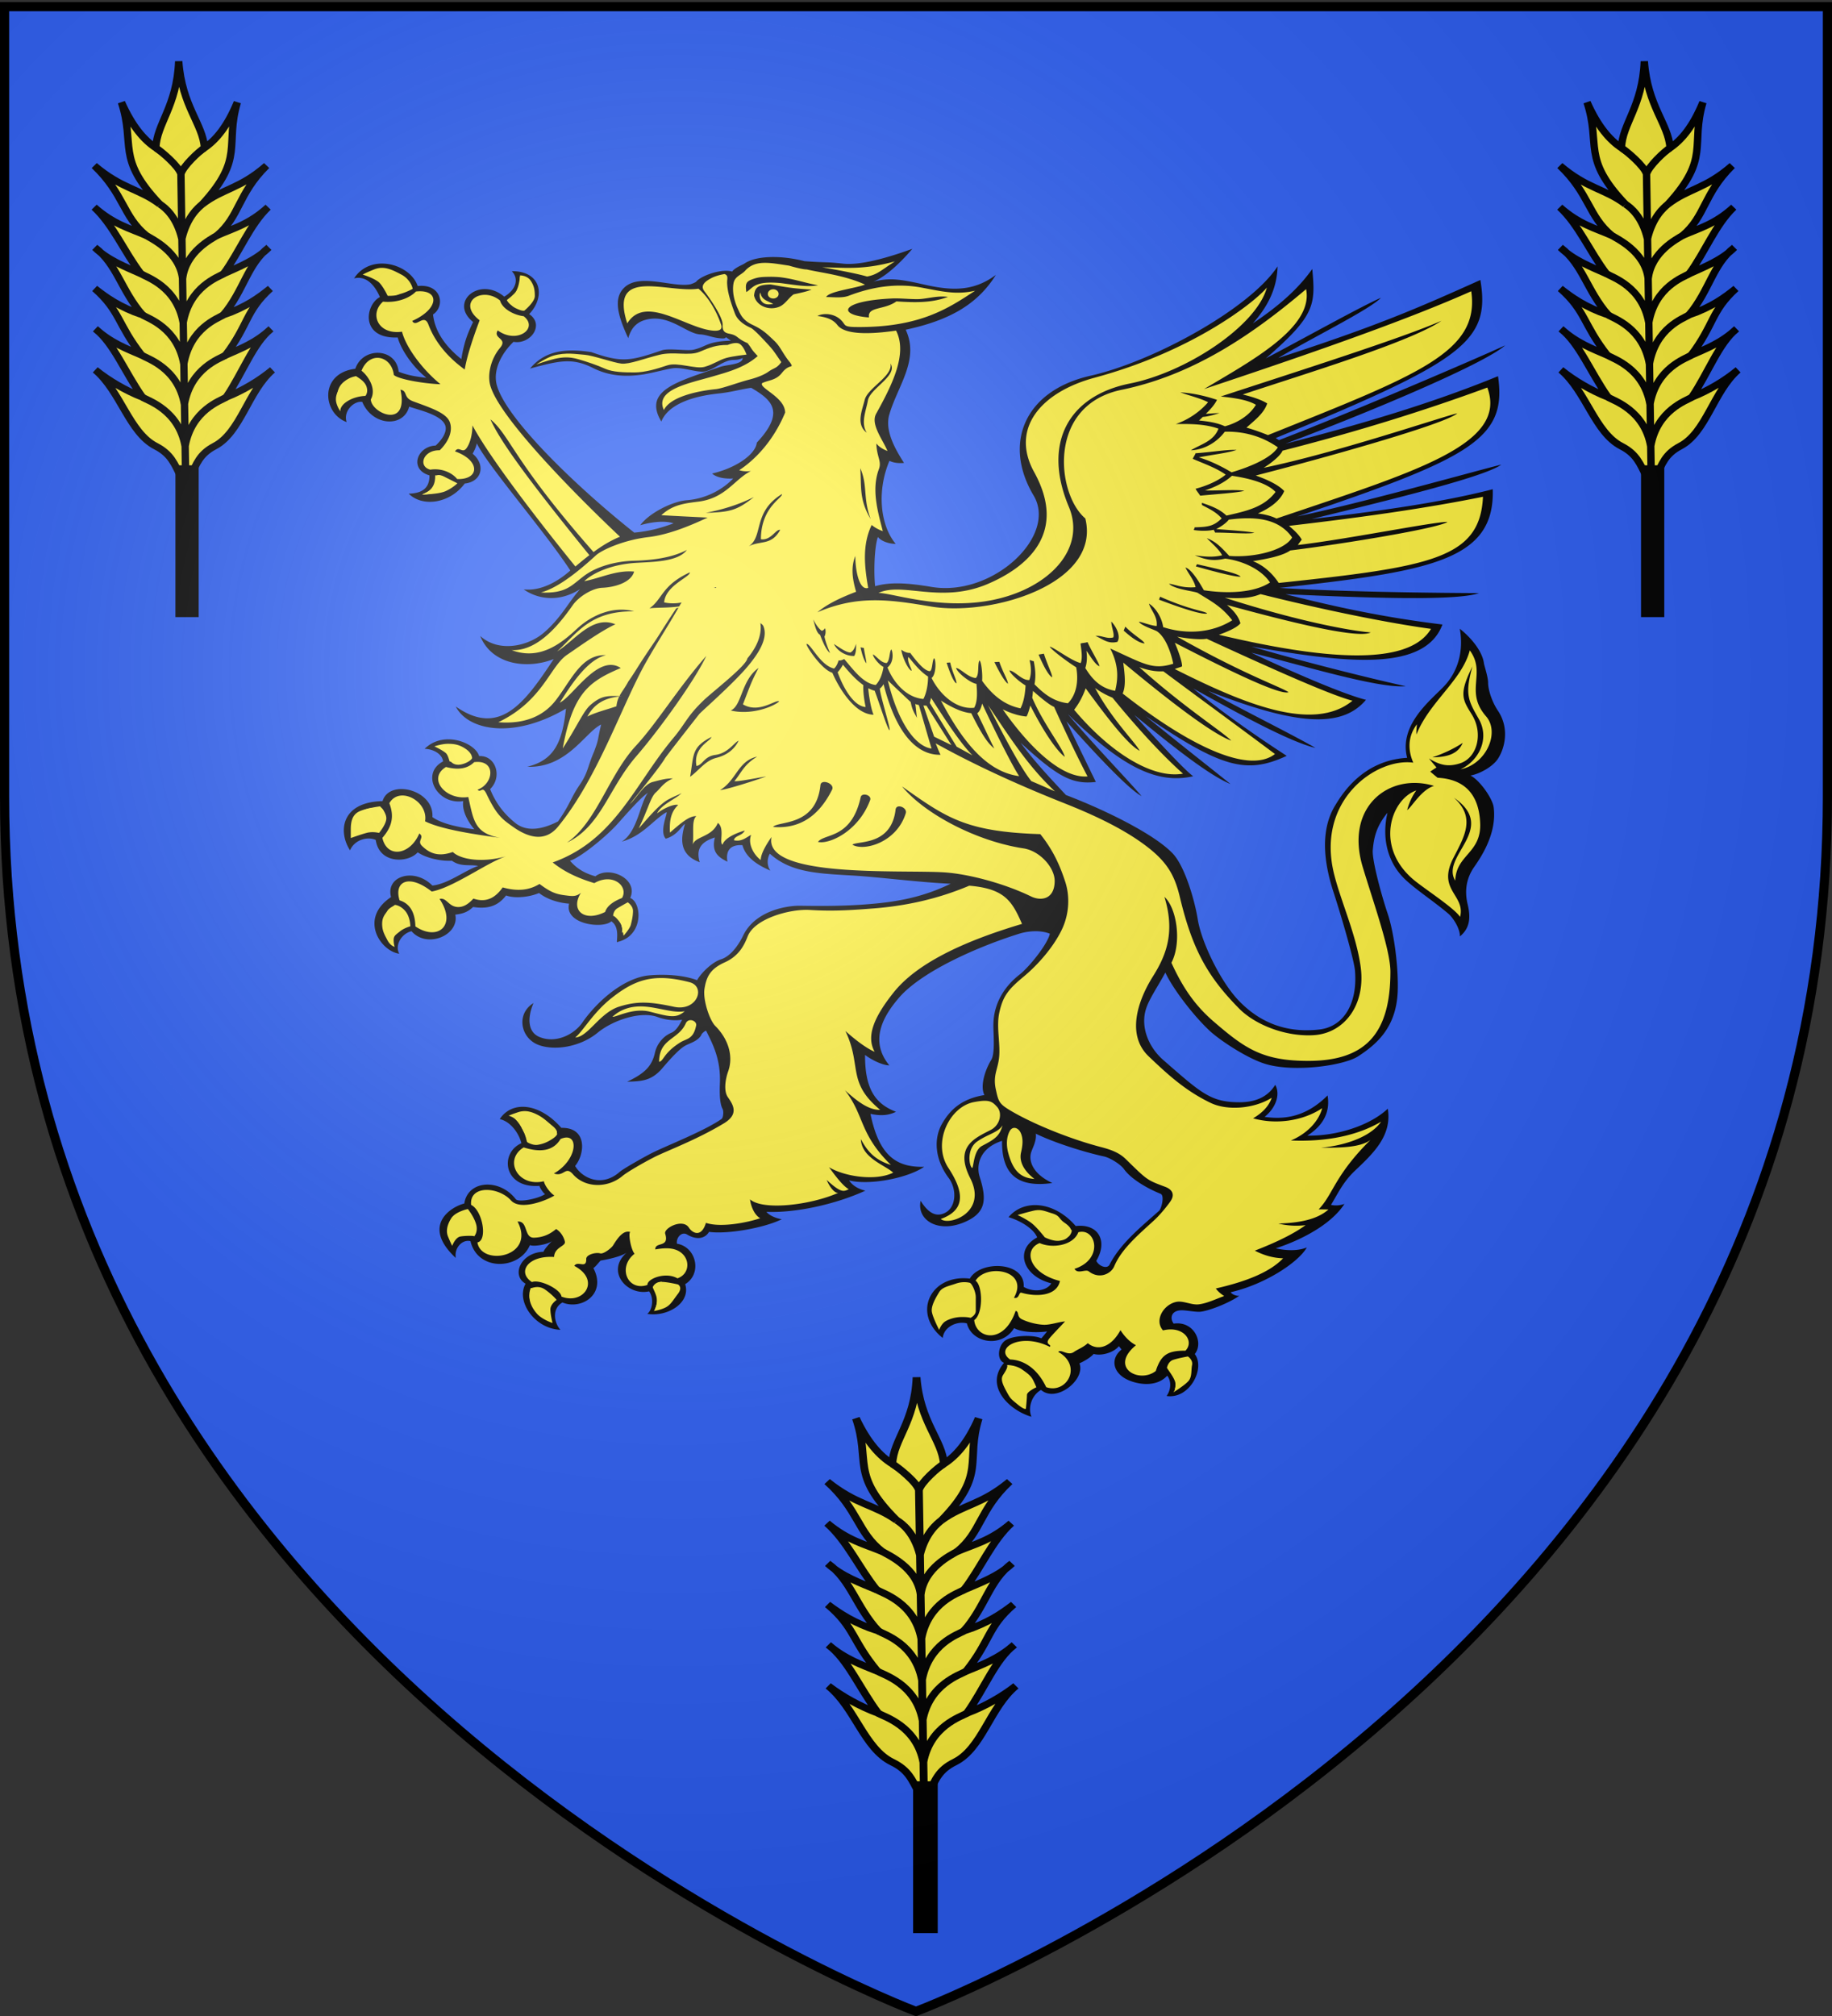 <svg xmlns="http://www.w3.org/2000/svg" xmlns:xlink="http://www.w3.org/1999/xlink" xml:space="preserve" width="600" height="660"><rect width="100%" height="100%" fill="#333333" stroke="none"/><desc>Espinchal armorial du Gévaudan</desc><defs><radialGradient xlink:href="#a" id="c" cx="221.445" cy="226.331" r="300" fx="221.445" fy="226.331" gradientTransform="matrix(1.353 0 0 1.349 -77.63 -85.747)" gradientUnits="userSpaceOnUse"/><linearGradient id="a"><stop offset="0" style="stop-color:white;stop-opacity:.314"/><stop offset=".19" style="stop-color:white;stop-opacity:.251"/><stop offset=".6" style="stop-color:#6b6b6b;stop-opacity:.125"/><stop offset="1" style="stop-color:black;stop-opacity:.125"/></linearGradient></defs><g style="display:inline"><path d="M300 658.5s298.5-112.32 298.5-397.772V2.176H1.5v258.552C1.5 546.18 300 658.5 300 658.5" style="fill:#2b5df2;fill-opacity:1;fill-rule:evenodd;stroke:none"/></g><g style="display:inline"><path d="M228.888 273.756c-1.445 4.77-1.965 10.048 4.829 12.518-1.217-4.09.203-6.64 4.968-8.098-1.166 4.656.963 6.397 4.107 7.936-.609-3.482.81-5.668 4.917-5.425 1.115 4.13 5.02 6.558 9.176 8.34-1.115-1.377-1.216-3.846-.202-5.547 3.07 2.782 6.545 4.372 10.456 5.34 4.742 1.173 10.126 1.43 16.21 1.786 8.72.486 22.256 2.267 32.548 2.712-7.3 3.523-14.702 5.588-24.943 6.519-7.351.688-14.246.85-24.284.688-4.816-.08-14.854 1.782-18.707 9.717-1.521 3.158-4.107 6.802-7.25 7.814-3.042.931-6.743 4.737-7.858 6.842-6.54-2.47-15.21-1.7-16.73-1.457-8.821 1.498-17.034 9.757-20.887 15.384-2.586 3.725-8.467 6.883-13.942 4.697-3.904-1.58-4.107-6.194-2.028-11.134-5.678 3.523-4.259 11.134 1.217 13.523 5.323 2.267 14.043.93 19.822-3.847 5.12-4.17 14.195-7.125 19.62-5.1 1.927.728 4.968 1.335 8.01.89-.81 1.579-1.926 3.603-3.498 4.25-3.143 1.297-4.918 4.292-5.374 6.479-.963 4.25-3.042 6.68-9.125 9.555 4.613-.162 7.96-.162 11.66-4.575 2.738-3.199 5.577-6.316 7.554-7.328 1.369-.73 4.31-1.498 5.222-3.725.05-.081.811-.931 1.42-1.093 2.18 4.372 4.917 9.474 4.511 17.53-.05 1.903-.203 6.114.913 8.138.355.648.253 2.794-.355 3.24-5.678 3.967-17.744 8.623-22.864 11.173-2.992 1.539-9.329 5.142-10.444 6.114-6.236 5.506-12.674 1.66-14.652-1.903 3.194-3.806 4.107-12.672-4.512-12.47-7.25-8.26-16.172-8.947-20.177-2.874 3.802.89 6.337 4.899 7.098 7.895-7.2 3.157-5.983 14.899 5.982 13.967-.304.162 1.47 2.834 1.825 2.672-2.434 1.62-8.821 2.835-9.683 1.66-5.222-6.801-15.666-6.275-16.832 1.458-3.802.85-14.5 6.923-2.788 17.814-.558-3.482 2.281-6.154 4.816-5.506 2.332 9.92 15.97 9.514 19.468 1.296 1.217.526 5.425-.081 7.25-1.296-.811.648-2.687 2.874-2.789 3.482-7.503.202-10.646 7.773-5.88 10.445-3.245 5.75 2.94 14.738 11.406 15.102-2.078-2.308-2.89-6.923.66-8.948 6.235 2.591 14.6-2.753 10.139-11.255.811-.526 1.875-2.024 2.383-2.47 2.027-.323 6.54-1.255 8.466-2.55-6.895 6.073.203 14.21 7.402 12.632 1.774 2.51.912 6.315-.609 7.368 6.54 1.093 14.348-3.563 12.421-9.717 5.729-3.522 3.55-12.267-2.687-13.239-.355-1.943 1.521-4.13 3.346-2.996 3.397 2.025 6.033 1.093 7.149-.89 5.931.85 17.997-1.256 23.827-4.13-1.724-.284-4.005-1.134-5.019-2.43 9.278.405 22.256-2.307 32.396-6.923-2.535-.607-4.31-1.821-5.324-3.36 6.439 1.66 19.012-.648 24.589-4.454-9.227.243-14.804-3.765-17.592-17.328 1.977.365 5.019.972 8.365-.688-6.895-2.632-10.19-7.612-10.14-18.624.913.77 4.918 3.32 7.96 3.441-6.743-8.218-1.876-16.397 3.396-22.43 7.25-8.177 24.69-16.153 39.139-20.688 2.788-.85 6.793-1.295 10.038 0-.66 3.199-6.439 10.608-9.937 13.401-4.208 3.28-8.568 8.745-8.568 16.64 0 2.996.609 9.15-.71 11.296-1.419 2.227-3.903 8.057-2.23 11.498-7.453 1.174-11.204 4.859-13.688 9.07-3.042 5.02-2.586 11.902 1.926 17.975 2.788 3.685 2.535 9.353-.811 11.337-3.6 2.064-6.236-.486-8.314-3.766-1.37 6.6 6.337 11.094 15.614 6.397 5.83-2.996 5.983-7.206 3.701-14.332-1.064-3.401-.304-9.231 7.351-11.7-.152 11.66 5.83 15.303 16.477 13.805-6.641-3.077-7.909-7.49-6.844-10.324.557-1.579 1.723-3.684 1.42-5.83 5.576 2.753 15.26 5.911 22.306 7.45 1.825.364 5.374 2.47 6.59 4.17 2.434 3.4 8.062 6.518 11.965 8.057 1.42.566.254 4.939-.456 5.546-5.171 4.656-12.624 10.527-16.223 17.612-.811 1.66-3.6.486-4.36-1.215 3.853-6.437.71-12.267-6.743-11.376-7.047-8.179-16.983-8.907-22.002-2.915 4.41 1.336 8.365 4.048 9.379 6.64-7.605 4.048-4.614 12.753 4.613 15.02-1.166 2.186-5.323 3.28-9.024 1.174.507-8.421-14.246-8.745-17.643-2.713-12.826-1.538-19.112 11.337-8.872 19.434.355-3.684 4.715-5.628 7.91-4.777 1.57 6.478 11.457 8.178 15.462 1.538 2.078 1.296 7.047 1.62 10.798 1.093 0 .04-1.876 2.308-1.876 2.268-2.839-1.296-9.885-.972-12.116.93-2.13 1.823-2.484 6.195-.102 7.086-6.59 7.692 1.876 15.628 8.974 17.652-1.268-3.036.152-7.126 3.143-8.786 4.968 4.373 14.652-3.36 12.573-8.704 1.42-.607 3.65-1.903 4.664-3.077 2.484.729 6.54-.405 8.264-2.55 0 .04.862 1.092.862 1.092-3.499 2.875-2.89 6.924.81 9.272 2.941 1.903 10.19 3.684 14.145-.689 1.42 1.741 1.268 4.656-.203 6.64 7.554 1.134 12.776-9.069 9.227-13.725 3.042-3.765-.253-10.931-6.894-9.96-1.319-1.7-.913-4.372 2.686-4.372 1.521 0 4.411.607 5.983.486 2.433-.203 8.922-2.55 12.826-5.223-1.217.121-2.585-.648-2.839-1.174 11.052-2.51 22.104-9.676 24.943-14.656-3.092 1.295-7.3.971-10.19.283 7.909-2.55 17.998-7.57 22.51-14.535a7.97 7.97 0 0 1-4.411.324c2.281-3.724 3.853-7.328 7.706-11.053 5.982-5.668 12.37-11.538 10.9-20.445-5.678 5.384-16.426 8.988-26.363 8.826 4.563-2.875 7.656-7.085 6.642-13.158-5.83 5.79-12.32 8.259-20.634 7.004 3.346-2.591 5.374-7.045 3.498-10.486-2.84 4.656-7.655 5.708-11.66 5.708-9.43 0-12.472-2.874-24.944-13.765-4.917-4.251-7.705-11.053-5.627-17.085 1.065-3.199 4.107-7.612 6.236-11.62 2.078 4.615 8.466 13.32 14.246 18.826 3.092 2.996 12.066 9.029 18.25 11.013 9.38 2.996 26.008.647 30.673-2.43 6.032-3.927 12.42-9.393 12.927-21.093.305-8.098-1.216-19.353-3.244-25.466-1.927-5.628-5.222-17.652-4.918-20.932.355-4.13 1.166-7.773 4.816-12.227-1.825 7.733-.405 16.397 6.439 22.43 3.65 3.28 9.227 6.963 13.485 10.607 1.42 1.174 3.853 4.737 3.803 7.45 2.839-2.389 3.751-5.385 2.534-10.486-1.166-4.778-.253-8.907 2.231-12.39 2.94-4.21 7.3-11.416 6.287-19.392-.355-2.915-4.665-8.988-7.605-10.405 2.89-.486 6.996-2.713 8.821-5.223 2.13-3.037 4.31-9.838.152-16.033-1.926-2.874-3.194-6.802-3.194-9.15 0-1.862-1.318-5.749-1.368-6.356-.507-3.806-4.005-8.22-7.91-11.296 1.37 7.45-.658 14.373-5.576 19.272-4.765 4.817-14.347 12.59-11.66 22.996-14.753.81-21.546 12.268-23.524 15.507-5.627 9.109-3.041 20.81-.71 28.097 2.535 7.733 6.845 22.43 7.149 26.074.913 10.81-3.752 18.38-11.711 19.271-11.458 1.296-20.025-2.834-26.363-9.474-5.83-6.032-12.218-18.988-13.434-26.68-.964-5.992-4.158-17.207-8.163-21.458-6.388-6.721-23.523-14.818-34.98-19.15-5.222-5.588-10.343-11.013-14.855-17.126 12.167 11.174 16.882 13.725 24.639 12.834 0 .04-9.633-19.798-9.633-19.839 7.706 8.665 20.026 22.066 24.588 24.454-4.055-4.818-16.679-17.935-24.182-26.883 18.2 17.855 29.556 22.997 41.115 20.406-3.6-2.51-19.265-20-19.265-20.041 11.103 9.069 23.98 19.514 31.483 22.591-6.692-5.384-18.758-14.858-27.832-22.267 25.044 17.166 33.206 19.069 46.235 13.036-10.291-6.68-20.785-14.008-30.62-22.065 13.84 7.692 31.33 17.41 40.05 19.474-7.858-4.534-24.284-12.632-35.133-18.664 28.086 11.012 43.549 12.55 51.66 2.915-10.697-2.713-37.515-15.385-37.515-15.426 16.83 4.17 41.571 11.742 50.545 10.972-8.974-1.943-31.585-7.45-50.545-12.996 29.049 4.98 56.527 8.907 62.56-7.207-18.657-2.267-34.525-5.627-51.407-9.919 20.786.89 55.26 2.51 63.371-.364-10.038-.04-42.636-.284-65.298-1.7 49.582-5.466 70.52-9.03 69.81-32.309-18.048 4.656-39.797 7.45-59.315 9.757 22.814-5.587 56.527-13.644 62.104-17.814-8.67 2.146-44.715 12.308-66.82 16.964 57.238-19.231 68.746-25.587 65.755-45.912-22.307 9.15-46.185 16.073-69.607 22.106 25.957-9.717 64.588-25.83 71.94-32.187-8.771 4.049-49.126 21.417-74.07 31.013-.354-.203-.71-.446-1.064-.689 61.597-25.304 70.368-31.7 67.022-51.741-21.141 9.514-34.17 15.142-66.21 25.547 11.051-6.6 29.606-15.669 33.662-19.717-6.084 2.59-25.4 13.36-37.719 19.838 16.274-14.049 16.274-17.612 15.21-29.272-5.02 7.126-11.914 12.753-19.468 17.814 5.07-5.708 7.908-11.579 8.111-18.664-9.075 13.846-40.76 31.175-61.242 35.79-21.901 4.94-28.695 22.43-18.656 39.232 7.908 13.28-13.435 33.24-33.41 29.92-7.909-1.337-13.637-1.66-18.504-.243-.457-4.211-.305-12.673.912-16.114.862 1.134 3.093 2.227 5.83 2.267-5.12-6.113-6.204-17.442-2.047-27.199 1.318.689 3.194.85 4.766.689-3.093-4.818-6.302-10.68-4.831-15.782 2.686-9.352 10-17.973 5.378-27.823 15.006-3.199 23.756-8.712 29.536-17.944-7.757 5.79-15.26 5.061-24.031 3.037-7.402-1.66-11.026-2.169-16.197-.792 3.295-1.215 7.96-5.04 12.877-10.79-8.466 3.077-17.111 5.434-22.586 4.867-6.236-.688-5.159-.25-12.751-.822-7.668-1.987-15.919-1.824-19.62.767-.557.405-3.295 1.409-4.055 2.646-3.097-.974-9.416.962-11.635 3.112-.051.364-1.724.972-2.079 1.053-5.634 1.118-16.537-3.72-21.58 1.037-3.826 3.609-2.013 9.553 1.258 16.59.965-3.292 2.692-5.42 6.414-6.18 7.26-1.482 12.726 4.704 17.102 4.95 2.383.121 4.062 1.16 7.136 1.318 2.46.127-.023-1.336 2.968.74-8.078.274-7.77 1.93-12.308 2.968-1.985.455-8.065-.581-10.36.205-10.416 3.566-13.144 4.056-23.07.56-6.517-.924-14.468-1.366-20.038 5.39 9.734-2.631 13.907-3.582 20.7-.14 4.516 2.25 9.632 3.055 16.087 2.11 3.183-.466 8.71-2.022 10.448-2.116 2.964-.16 6.087 1.027 8.93 1.171 2.618.133 5.311-2.235 7.937-3.284 2.69-1.076 3.038-.062 5.534-1.192 0 2.186-5.127 2.123-7.391 2.916-13.531 4.744-25.485 7.517-19.252 17.879 2.018-5.062 8.914-8.146 18.756-9.178 4.262-.448 7.348-1.408 10.666-1.86 6.52 3.805 11.448 7.713 1.856 17.934-.456 4.05-7.192 8.426-14.644 10.126 1.622 1.498 4.765 1.782 6.894 1.62-3.346 3.562-8.872 6.64-15.209 7.125-4.867.365-12.573 4.413-15.209 8.179 2.738-.81 7.554-1.741 10.9-.608-4.259 1.539-7.757 2.551-12.877 3.037-18.86-14.94-42.586-37.734-45.12-48.706-1.116-4.939 1.926-10.283 5.576-13.765 5.475 1.012 10.342-5.587 5.12-9.07 5.374-5.546 4.158-14.129-5.678-14.048 2.18 2.227 1.775 5.79-2.484 8.34-7.96-6.761-18.302 1.741-10.19 8.3-1.52 3.198-2.89 6.114-3.853 12.146-3.853-3.077-8.568-7.976-9.278-14.616 4.056-2.672 2.89-10.162-5.019-9.312-2.534-7.368-15.462-10.85-20.836-2.51 3.447-.85 6.388 1.377 8.466 6.114-4.867 2.55-6.54 13.725 5.83 13.239.862 3.36 4.31 9.069 9.38 13.199-3.397-.405-5.78-.73-9.075-1.984-.76-7.895-11.762-8.26-14.196-.972-11.913 1.457-10.747 14.616-2.839 17.45-1.216-3.523 2.383-7.045 5.12-6.6 3.296 7.936 13.537 8.543 15.362 1.539 2.687 1.012 10.85 2.672 11.863 6.316.507 1.74-.71 4.13-3.194 6.437-6.134.243-8.77 7.814-2.028 9.757.051 3.928-2.078 5.871-6.793 5.992 4.461 4.454 13.384 3.32 18.352-3.32 5.678-.607 6.895-6.194 2.586-9.757.558-1.052 1.065-2.024 1.369-3.4 3.498 7.287 22.205 28.745 30.62 41.62-3.599 3.239-9.327 6.842-15.259 6.194 3.447 2.47 10.545 4.94 18.454-.08-3.701 4.129-6.287 9.473-11.813 14.21-4.917 4.292-14.55 6.802-20.887 1.134 3.904 9.636 15.666 10.89 24.081 7.53-9.53 14.414-17.693 25.628-32.091 15.547 3.954 7.814 18.809 10.85 36.096.688-1.166 10.77-3.7 16.843-12.674 19.03 13.08.525 19.062-11.459 24.183-13.807-1.352 5.713-.634 4.323-2.283 8.8-2.087 4.773-2.023 6.943-4.573 10.685-3.327 4.88-2.993 6.077-7.238 12.216-5.374 2.753-10.393 3.482-14.094.446-2.636-2.146-5.932-5.426-8.162-11.013 4.157-4.089 1.774-11.134-3.6-10.81-1.217-4.291-11.559-8.583-17.845-2.388 3.143.121 5.78 1.862 6.033 4.13-7.554 3.967-1.977 14.332 6.59 12.995-.456 3.401 1.775 7.005 3.65 9.231-4.512-.566-10.494-1.66-13.738-4.008.659-8.907-14.094-12.632-16.325-5.223-13.536.284-14.651 9.96-10.646 16.114 1.52-3.603 5.88-4.575 8.415-3.4 1.166 8.016 10.748 7.53 13.74 4.048 2.99 2.024 7.959 2.956 11.203 2.753 2.992 2.105 5.73 1.134 8.62 1.7-4.614 1.58-9.735 5.83-15.007 6.438-5.932-6.033-15.412-3.118-13.537 3.765-10.595 7.004-3.498 17.693 2.687 18.543-1.52-2.632.609-6.559 4.005-7.369 5.172 5.871 15.767 1.215 14.348-5.425 2.433-.283 4.106-.85 5.83-2.51 5.222.81 8.314-.567 10.798-3.765 2.992 1.093 7.808.486 10.8-.81 2.635 2.105 6.59 3.28 9.834 3.482-1.622 6.761 11.052 8.38 13.84 5.79 3.296 2.186 1.116 7.813 2.13 6.72 8.517-2.024 7.909-12.834 4.056-14.373 2.788-6.194-6.794-10.688-11.407-7.085-2.84-.81-5.729-2.064-8.315-5.1 3.081-.882 10.756-7.019 14.84-11.281 1.871-1.953 7.956-9.235 10.733-10.987-2.542 2.91-3.375 12.846-8.632 16 6.71-1.736 10.616-7.384 14.635-9.603.537.056-2.453 6.316-.207 8.66 3.999-1.199 5.27-4.384 6.287-4.822" style="fill:#000;stroke-width:.732" transform="translate(-4.55 -4)"/><path d="M297.638 89.575c-10.583 2.903-16.34 2.015-23.77 1.934 4.614.81 11.172 2.003 14.658 3.027 3.397-.648 4.448-1.953 9.112-4.961m-42.996.483c-2.392.077-4.402.744-6.075 2.607-1.318 1.417-3.384 1.793-3.79 4.14-.507 2.956.408 6.137 1.422 8.283.862 1.863 1.553 3.738 4.848 5.276 3.448 1.62 4.776 3.032 7.05 5.172 2.17 2.04 2.688 4.11 5.21 7.147 1.408 2.206-.102.112-2.674 3.405-1.95 2.497-4.437 2.33-6.465 3.342-1.166 1.617 7.502 4.56 7.524 9.649-4.152 9.979-10.536 15.9-15.047 18.856 1.318.404 2.628.435 3.845.273-5.323 2.631-8.21 8.832-17.081 10.006-4.614.567-8.56 1.015-12.261 4.456 5.07.284 10.14.535 15.159.778-5.12 2.389-12.477 5.58-19.423 6.39-8.162.972-15.21 4.208-17.137 5.95-5.221 4.777-12.175 10.612-18.056 12.191 8.365.365 9.935-2.31 14.295-5.55 3.954-2.914 10.06-4.693 16.245-4.855 6.134-.162 12.41-.98 17.276-3.532-2.89 3.928-11.213 3.882-16.942 4.247-8.314.566-14.179 3.561-16.663 5.99 5.475-1.052 10.398-3.679 16.329-3.153-1.014 3.685-6.563 5.136-10.366 5.298-3.447.121-7.905 3.047-9.78 5.76-5.527 7.935-12.246 15.015-19.952 14.651 9.43 3.563 16.617-2.55 21.484-7.084 5.02-4.616 12.074-7.414 18.614-5.592-14.297-.243-18.627 7.085-25.218 13.117 5.678-3.482 11.534-12.009 19.088-8.891-4.817 2.145-13.394 8.365-15.828 9.984-5.627 3.806-7.914 15.068-22.515 22.072 9.531.77 15.367-2.677 18.865-7.252 5.07-6.6 8.425-15.058 16.385-14.693-6.338 1.457-11.887 10.494-15.131 15.555 4.41-2.146 12.628-16.21 19.98-11.351-10.191 4.332-15.659 7.977-19.005 26.318 4.766-7.328 6.78-12.269 9.112-14.252 3.237-2.778 5.054-3.065 9.446-2.86.743-1.447 1.8-2.672 2.898-4.75 2.907-4.145 2.474-4.075 8.75-13.243 1.505-2.199 2.9-4.646 6.91-10.658.934-1.4 27.083 1.988 28.618 5.781 1.661 4.105-1.938 9.345-5.434 13.454-4.735 5.566-14.958 14.517-15.548 15.24-.584.713-10.88 13.845-11.286 14.567-1.643 2.922-11 14.28-11.508 14.988 2.18-1.984 4.656-6.545 7.496-7.273 3.548-.931 4.424-1.128 6.632-1.177-3.214 1.453-4.04 3.235-5.601 4.603-1.683 1.474-2.588 5.639-5.601 11.772 2.25-2.43 6.506-7.838 9.864-9.565 2.77-1.423 3.258-1.414 4.152-2.018-1.348 1.678-6.812 3.785-7.997 6.685 1.708-1.417 5.264-3.182 6.91-2.796-2.206 2.136-2.935 4.714-2.703 9.06 3.418-2.953 6.364-5.555 8.638-5.36-1.649 1.36-.722 5.722-1.17 9.27.913-2.794 6.294-2.388 8.22-7.084 2.332 1.74.367 6.438 1.533 7.126.558-1.74 3.166-3.41 7.273-4.624-.811 1.78-3.286 1.595-3.54 3.174 2.637.647 4.464-1.26 5.63-1.745-1.217 3.158 1.12 6.721 3.148 8.22 0-2.187 2.12-5.523 3.54-7.547-2.84 13.563 42.338 10.691 56.482 11.582 8.213.526 19.933 3.732 28.45 7.862 3.093 1.538 7.701 1.214 7.803-4.94.05-4.494-4.876-9.953-10.199-10.763-15.463-2.348-32.39-11.297-39.791-20.285 14.398 10.162 20.743 14.85 45.28 15.619 4.208 5.263 6.418 10.216 8.193 15.681 1.52 4.737 1.22 10.145-.808 14.84-2.636 5.993-8.063 12.2-12.93 16.208-4.968 4.13-6.72 6.345-7.886 11.73-.912 4.25.13 8.827.028 13.159-.101 5.141-2.308 6.843-1.142 12.066.862 3.927 1.038 4.63 5.043 6.979 7.098 4.17 19.038 9.1 29.482 11.813 3.6.931 6.015 1.985 7.941 3.847 7.2 7.045 6.953 6.877 12.986 9.144 2.382.89 3.243 2.587 1.671 4.814-1.317 1.862-3.51 4.494-5.182 6.033-4.969 4.575-10.747 9.366-13.18 15.156-1.015 2.43-4.811 4.414-8.36 1.66-1.014-.81-3.64 1.043-4.654-.82 9.633-3.076 7.135-13.52 1.254-11.981-1.571 4.251-8.37 5.455-12.678 3.552-5.476 2.187-3.48 9.893 6.66 12.403-1.065 5.101-7.96 5.223-12.624 3.847-.912-.243-.627 2.146-2.452 1.66 5.171-9.11-9.069-11.3-12.567-5.591 2.332 1.538 2.596 10.76-.446 12.906.66 6.235 9.819 8.026 13.57-3.027 1.268.243.22 1.905 2.146 2.796 1.977.931 4.606 1.624 6.939 1.745 2.129.121 4.875-.89 7.105-1.093-1.52 1.66-3.568 3.721-4.988 5.381-1.977 2.308.834 2.093-.027 2.943-9.633-4.858-18.258.497-12.986 4.141 4.918.162 9.18 3.473 11.815 9.06 6.743 2.348 12.018-7.006 3.957-11.54.912-1.053 3.127 1.457 5.155 0 1.268-.891 2.993-1.442 4.514-2.86 3.498 2.875 7.912.956 10.7-4.266 1.42 2.226 3.095 3.887 5.072 4.94-8.923 7.328 1.119 12.68 6.493 8.429 1.723-5.263 3.844-6.683 9.725-6.643 3.041-3.117-.614-8.302-7.357-6.642-2.94-3.36.208-8.422 4.264-9.312 2.382-.527 5.039 1.101 7.523.777 2.788-.364 5.612-1.78 8.248-2.711-.81-.527-2.02-1.428-2.73-2.48 9.784-2.228 17.63-5.265 22.04-9.88-3.142-.082-6.236-.923-9.278-2.502 7.756-2.996 13.086-5.754 16.635-8.345-3.498.404-6.382.081-8.917-.526 6.794-.202 12.661-1.284 16.413-4.604a88 88 0 0 0-3.232-.042c4.765-4.858 5.157-11.022 16.97-22.723-3.6 2.713-11.052 2.484-16.274 2.565 9.43-.932 16.793-4.183 19.785-8.556-7.706 4.535-17.804 6.645-29.565 6.16 4.968-2.066 9.037-6 10.254-10.574-6.388 4.25-15.225 5.426-22.627 3.32 2.687-1.578 5.09-3.73 6.103-6.726-5.678 3.563-14.51 4.333-20.035 1.66-8.365-4.007-14.294-9.547-20.175-15.134-7.604-7.126-3.552-18.587 1.366-26.36 4.664-7.41 7.102-14.806 3.706-25.94 4.056 3.684 5.732 14.968 2.285 21.567 3.549 7.774 7.44 13.682 13.626 19.066 10.393 8.948 16.162 13.216 31.878 13.054 18.15-.202 26.22-9.035 26.22-29.198 0-7.206-5.686-22.99-9.083-34.327-5.932-19.798 8.829-30.94 23.379-26.486-4.158 1.174-7.386 7.054-8.806 7.904.558-2.105 1.512-4.387 2.982-6.411-8.315 2.793-14.193 19.193.306 30.164 4.462 3.401 12.27 8.554 14.044 11.226 1.825-7.288-7.722-8.714-2.145-19.403 3.549-6.923 7.36-13.115.111-19.633 14.702 10.162-4.522 19.02.446 27.159.304-8.543 8.57-8.935 8.165-18.814-.406-10.324-6.024-14.457-13.933-14.862-.811-.647-1.613-1.33-2.424-2.018.659-.445 1.352-.9 2.062-1.345a77 77 0 0 1-2.48-2.964c3.7 2.308 6.447 2.812 10.198 1.598 5.526-1.782 7.704-9.636 3.902-15.871-3.144-5.06-4.373-6.74.139-15.85-2.586 9.231-1.307 11.265 2.09 17.216 3.549 6.235.295 13.485-5.991 16.48 8.466-1.7 12.973-12.1 8.36-17.363-7.149-8.218.203-14.057-5.323-21.588-2.586 9.838-13.213 16.849-17.471 27.537-.102-1.093.088-2.187.139-3.32-3.093 4.088-2.894 8.621-1.17 12.549-11.813-1.701-31.88 11.948-25.999 36.24 2.231 9.11 7.409 20.267 8.778 30.753 1.622 12.308-5.324 21.47-15.159 22.198-8.973.648-19.274-3.16-24.8-8.829-10.14-10.324-15.148-19.115-19.255-36.282-1.926-8.138-4.812-12.663-13.988-18.898-7.3-4.898-15.976-8.79-24.494-12.15-14.245-5.668-28.642-12.194-41.519-19.36.406.931 1.16 2.973 1.616 3.742-7.553.202-14.512-6.645-18.67-23.123-.303.567-.995 1.407-1.197 1.366-.203 1.417 3.531 13.12 3.176 13.727-.71-.283-3.282-8.698-4.904-12.949-.71-.121-1.482-.535-2.09-.778.05.972.663 6.09 1.728 8.64-6.135-.08-11.409-8.828-13.487-13.727-3.498-1.012-8.623-8.71-8.471-9.438 1.318-.283 4.415 6.998 9.028 8.051.66-.526 1.224-1.698 1.477-2.67.66.122 1.282-.158 1.84-.441 2.99 3.441 6.23 8.047 10.337 8.492 1.37-1.417 2.181-3.558 2.536-5.907-1.521-.728-3.653-3.472-3.4-4.12 1.47.972 2.527 2.697 4.403 2.86 1.115-.77.901-3.75 1.56-4.478.406.526 1.079 4.044-1.253 5.907 2.027 5.101 6.284 9.876 11.759 10.32.963-1.821 1.532-4.582 1.532-7.335-3.295-2.065-5.884-6.067-6.492-6.39-.355 1.74 1.114 3.688 1.114 4.498-1.014-.203-2.994-4.223-3.4-6.895.913.607 1.811 1.11 2.927 1.03 1.673 2.227 4.482 5.91 6.409 5.99.912-.12.762-3.617 1.42-4.224.61.323.787 5.238-.835 6.453 2.484 5.02 7.826 10.401 13.96 9.754 1.166-2.106.955-5.229.753-7.82-1.978-.283-6.283-3.634-6.688-5.213 1.572.202 3.8 3.057 6.437 3.3 1.267-1.012.516-4.565 1.226-5.739.608.243 1.067 4.497.864 6.643 3.346 4.656 7.244 7.925 12.567 9.018 1.115-2.105 1.52-4.892 1.672-7.484-2.484-1.498-5.267-4.17-5.267-4.94 1.978.324 4.009 3.316 6.493 3.154.71-1.944.641-4.21.083-6.517.406 0 .91.337 1.366.337.507 2.55.757 4.935.25 7.567 3.093 3.158 6.237 5.656 10.952 6.222 2.839-2.874 3.514-7.399 2.703-11.771-3.042-1.903-8.16-5.757-8.667-6.77 1.42.244 7.05 4.653 10.143 5.382.71-1.74.147-4.65-.055-6.39.608-.243 1.626-.2 2.285-.484 1.216 2.794 3.827 6.933 3.929 7.904-1.42-.445-3.075-3.446-4.292-5.066.304 2.025.196 4.035-.362 5.655 2.18 3.522 4.863 6.612 9.78 7.462.913-3.725 1.325-8.103-1.615-13.853 11.254 5.142 13.955 7.088 20.648 4.982-.862-4.089-2.613-8.753-5.35-10.615-.558-.405-5.424-1.939-5.88-3.153 1.876.405 3.87 1.267 5.796 1.43.355-3.078-1.775-4.948-2.536-7.337 2.332 1.417 4.299 4.819 4.654 7.694 7.604 2.47 15.934 1.941 22.626-2.229-3.65-4.737-7.252-6.404-11.257-8.955-.913-.566-7.419-1.082-9.447-2.985 1.623.041 4.233 1.498 8.694 1.094-.456-2.268-2.302-4.327-3.316-6.433 2.028.567 4.476 4.729 6.047 7.442 7.453 1.133 16.328.938 21.651-2.544-2.788-4.251-8.877-7.091-14.657-7.82-3.802.89-6.348.446-9.948-1.093 3.093.486 6.18.729 8.917 0-.862-1.781-3.343-3.931-5.015-5.591 3.143 1.174 4.872 3.17 7.356 5.801 7.858.648 18.057-1.7 20.592-6.033-4.461-6.356-12.265-6.936-20.731-5.843-.964 1.255-2.705 2.361-4.124 3.09 3.65.283 10.557.753 12.483 1.198-1.673.526-8.61-.083-12.818-.042-.203-.365-.321-.52-.473-.925-1.978.445-4.369.408-6.549.084.102-.283.205-.559.307-.883 4.512-.121 6.247-.412 8.833-2.922-1.825-2.145-4.156-3.157-6.437-4.372a3.6 3.6 0 0 1-.056-.736c2.84.972 5.772 1.997 8.053 4.183 6.54-1.498 12.226-2.674 16.079-7.735-2.941-3.118-9.327-4.569-14.295-5.298-2.434 2.268-5.82 3.802-8.861 4.814 4.258.081 10.445-.38 12.93.105-2.333.648-9.596 1.112-14.463 1.598-.456-.77-1.1-1.46-1.505-2.27 3.448-.891 7.33-2.52 9.865-4.625-3.245-2.267-7.033-3.552-10.784-5.171.203-.567.716-1.222.92-1.829 4.562-.283 10.287-1.255 13.43-1.093-2.687.972-8.367 1.629-12.372 2.438 3.904 1.175 7.534 2.995 10.728 4.898 5.273-1.538 12.827-4.452 15.159-8.177-5.07-3.563-11.05-5.31-17.388-5.108-2.332 3.158-6.375 5.873-11.09 6.075 3.194-1.984 7.456-2.914 9.028-7.084-4.461-1.579-9.273-1.554-13.988-1.513 4.208-1.417 8.104-4.192 10.588-7.147-2.839-1.417-6.092-2.123-9.084-3.217 4.056.203 8.208 1.184 12.01 2.439-.811 1.66-2.41 3.408-3.678 4.582 1.268-.04 3.191-.25 4.459-.21-1.775.486-3.61 1.098-5.434 1.22-.406.364-.849.853-1.254 1.177 2.89.283 5.812.677 8.499 1.891 4.36-1.174 8.216-3.762 10.143-7.042-2.84-1.7-7.351-2.266-11.509-2.711 23.93-7.855 59.558-19.156 72.283-24.784-10.14 6.883-43.598 17.006-65.093 24.132 2.687.648 5.794 1.545 8.025 2.922-1.065 3.239-4.112 5.536-6.8 7.925 2.485.688 4.668 1.507 7.05 2.438 49.228-19.757 69.46-27.167 66.57-47.086-19.467 8.664-47.547 18.735-87.496 32.014 15.158-9.069 35.945-20.076 33.41-32.708-17.642 14.98-37.017 28.143-60.44 32.96-24.537 5.061-21.25 34.251-11.87 42.105 5.323 21.58-31.168 32.18-50.687 28.82-13.637-2.308-23.98-3.715-37.06 1.913 3.447-2.915 8.166-4.986 12.678-6.727-1.064-3.644-1.873-7.762-.25-11.73-.051 3.766 1.013 11.481 4.207 10.469-1.166-6.761-2.052-13.92 1.142-20.6.964.81 2.333 1.572 3.65 2.017-1.774-6.801-3.737-13.79-1.253-20.39.912-2.55-.712-3.81-.864-8.303.963 1.215 2.23 1.893 3.65 2.46-1.52-3.725-5.629-8.736-3.706-12.214 5.171-9.348 10.377-19.581 6.52-27.2-4.866.688-16.156 2.1-19.198-1.787-1.47-1.944-3.687-2.642-6.577-3.006 2.282-1.175 6.426-.806 8.555 2.312.558.77.629 1.263 3.873 1.303 21.293.284 30.718-6.33 39.235-11.877-6.388 1.417-10.82.203-17.918-1.093-7.96-1.417-15.812-.201-23.518 2.754-2.23.81-4.974.4-7.356.4.963-1.903 9.337-2.783 12.734-4.079-6.815-3.089-14.187-3.815-19.116-4.96-1.267.04-4.855-.957-5.768-1.24-3.188-.479-5.94-.982-8.331-.905zM207.41 231.907l-.055.105c.227-.026.46-.064.696-.084-.23-.013-.424-.011-.64-.021m-.055.105c-5.162.582-8.313 2.645-10.45 6.6 2.152-1.238 6.933-2.474 9.53-3.384.155-1.33.472-2.319.92-3.216M256.592 94.62c.865-.015 1.937.012 3.344.126 4.867.573 8.497 1.965 12.54 2.649-3.397.636-6.86-.021-12.233-.715-8.821-.803-8.977 1.582-11.259 2.943-.37-2.762-.12-3.44 2.063-4.225 1.943-.698 2.953-.733 5.545-.778m.335 2.501c5.51.988 6.992 1.284 13.43 1.682-1.723.729-4.187 1.169-5.907 1.576-1.676 1.205-2.78 3.282-4.709 4.058-3.417 1.372-7.514-.331-8.22-3.68.261-2.82 1.451-3.514 5.406-3.636m162.538 1.01c-3.296 4.129-23.368 20.605-56.372 29.513-17.896 4.817-27.624 16.81-19.868 30.858 10.697 19.353-1.31 30.643-14.796 36.513-15.564 6.843-28.21-.613-36.17 3.111 4.411-.04 20.286 5.675 37.117 2.355 18.657-3.684 31.026-16.757 25.246-30.523-8.821-20.972-.046-36.393 19.98-40.402 18.555-3.684 41.517-18.915 44.863-31.426m-106.92 2.963c.382-.015.754-.012 1.143 0 .445.015.881.045 1.338.105-5.324 1.984-10.6 1.877-16.887 1.472-4.055 2.915-9.507 1.611-9 5.255-10.647-.81-9.448-5.493 7.942-6.222 2.382-.081 5.546.271 8.08.231 2.252-.031 4.719-.734 7.385-.84m-16.356 21.904c2.535 3.968-6.675 8.18-7.384 12.066-.609 3.441-2.418 7.355-.39 10.594-3.6-2.712-1.531-7.238-.67-10.72.964-3.968 9.356-7.81 8.444-11.94m195.474 7.883c-21.14 7.773-43.396 14.63-67.071 20.663-.66 1.66-3.753 4.115-6.186 5.613 23.777-4.9 57.59-16.43 63.42-17.847-3.75 3.441-42.488 14.337-66.012 20.37 3.904 1.376 7.46 3.062 9.335 5.086-1.318 3.158-4.656 5.596-8.61 7.337 2.078.243 4.401.81 6.074 1.66 45.678-15.466 75.945-24.258 69.05-42.882m-205.366 26.402c2.484 5.627.814 9.725 3.4 16.648-3.904-6.599-2.944-10.737-3.4-16.648m-25.664 8.471c.355 1.256-6.832 4.17-6.883 14.778 3.295.526 4.906-3.413 6.326-3.048-2.89 5.182-6.328 3.396-10.283 5.34 4.867-3.2 1.207-11.159 10.84-17.07m229.61.883c-20.483 4.13-42.14 7.013-63.534 9.523 1.572 1.336 3.268 2.86 4.18 4.52a24 24 0 0 0-1.282 1.744c16.274-1.903 44.25-7.568 49.015-7.568-2.687 2.025-33.497 7.128-51.495 9.355-2.433 1.7-7.01 2.66-12.232 3.51 3.6 1.377 6.516 4.17 8.443 7.126 49.784-5.263 65.941-7.966 66.904-28.21m-238.778.084c-5.576 4.413-7.812 4.929-15.771 5.171 5.576-1.052 10.955-2.742 15.771-5.17M396.56 188.71c8.67 1.984 13.535 3.107 14.295 4.078-1.318.122-6.038-.934-14.657-3.363a5 5 0 0 0 .362-.715m-166.076 2.67c.202 1.498-8.01 4.29-8.416 9.837 8.72 1.863 15.713-5.466 17.082-4.94-6.895 7.895-16.427 6.226-21.902 6.874 4.258-2.874 3.958-7.52 13.236-11.771m186.92 7.126c-2.84 1.093-5.395 1.582-11.732 1.177 26.008 8.34 42.595 10.967 47.817 11.372-4.106 2.025-24.279-2.762-47.092-8.997 2.129 1.782 3.794 3.724 4.402 5.991-1.115 1.498-4.768 2.953-7.05 3.763 33.765 7.976 61.965 10.657 69.469-1.934-12.878-1.74-33.71-5.826-55.814-11.372m-32.91.84c10.19 4.535 14.751 4.658 15.41 5.508-1.47.445-7.457-1.383-15.772-4.54a7.5 7.5 0 0 0 .363-.967m-113.606 7.421c.812 1.62 1.88 3.196 2.843 3.763.405-.162.754-.457 1.058-.862.254 1.012.183 1.944-.223 2.754.406 1.902 1.13 3.72 1.84 5.38-1.014-.768-2.021-2.63-3.289-5.99-1.115-.526-1.67-2.94-2.229-5.045m97.64.715c1.876 2.024 3.094 4.942 1.978 6.642-3.194.81-4.88-1.041-7.161-1.892 1.825-.364 3.644 1.05 5.824.442.456-1.215-.692-3.492-.641-5.192m4.57 1.66c2.788 2.875 6.219 4.657 6.27 5.508-1.724-.162-4.062-1.735-6.8-4.204.203-.446.378-.899.53-1.304m16.97 3.28c21.8 12.308 33.613 16.32 36.503 18.183-2.636 1.012-17.636-6.065-37.256-16.186 1.217 2.874 2.42 6.278 2.369 7.735-.608.324-1.71.519-2.369.883 22.46 11.296 45.306 20.89 58.183 10.363-6.996-1.822-25.274-9.92-47.733-20.285-2.028.365-6.098-.005-9.697-.693m-105.136 2.354c0 1.579-.005 2.92-.613 3.973-2.839.08-5.595-1.704-6.66-3.931 2.028 1.296 4.065 2.796 5.434 2.796 1.116-.608 1.485-1.867 1.84-2.838m1.45 1.135c.354.081.731.17 1.086.21.203 1.66.859 4.236.808 5.045-.76-1.012-1.388-2.866-1.895-5.255m60.049 2.102c1.267 3.968 2.878 6.886 2.675 7.736-1.115-.689-2.68-3.393-4.403-7.442a33 33 0 0 1 1.728-.294m-14.574 2.67c1.116 3.4 2.888 6.156 2.787 7.168-1.065-.81-2.68-3.521-4.403-7.084.558-.04 1.11-.084 1.616-.084m-16.106.21c.71 3.28 2.113 5.617 2.062 6.832-.862-.405-1.863-2.659-3.232-6.748.405-.04.815-.084 1.17-.084m56.678.042c.507 3.927.92 7.56-.195 10.111 23.067 18.098 41.716 26.198 49.879 19.802-12.218-9.15-24.341-17.966-36.56-27.075-2.078.121-4.613-.171-7.857-1.346 14.296 12.875 27.13 21.052 30.122 24.048-6.337-2.267-20.23-12.949-35.389-25.54m-91.816.673a12 12 0 0 1-1.727 2.48c2.332 6.397 5.77 11.17 9.167 11.372-.456-2.226-.854-4.82-.752-7.168-2.028-1.457-3.95-3.364-6.688-6.684m-27.642 1.072c-2.32 4.514-2.413 4.9-5.1 11.919 5.375 3.157 10.908-1.837 11.871-.946-2.281 1.902-9.394 4.522-15.883 2.943 3.7-1.498 3.41-9.876 9.112-13.916m42.355 4.078c3.549 14.615 9.405 21.696 14.323 22.303-1.42-4.656-2.783-9.554-4.152-14.21-.406-.203-.793-.157-1.198-.4.253 1.377.331 3.206.585 4.583-.963-1.782-1.606-2.682-2.062-5.192a1202 1202 0 0 1-7.496-7.084m67.88 2.48c5.475 10.324 13.181 17.765 14.601 20.559-3.853-1.984-10.445-10.575-17.694-20.454-1.116 3.158-2.444 5.28-3.762 7.021 11.153 13.32 25.196 22.738 35.64 20.916-6.946-6.194-15.164-15.13-23.073-24.847-1.318-.607-3.228-1.373-5.712-3.195m-20.342.967c-.05.648-.15 1.621-.25 2.228 3.7 8.665 10.238 16.789 10.644 19.34-2.789-2.106-7.151-8.658-11.258-16.796-.304 1.093-.747 2.744-1.254 3.594-2.687-.202-5.442-1.2-7.774-2.333 9.328 13.32 19.744 22.634 27.754 21.946-2.84-5.425-6.794-13.535-10.951-22.766-1.623-.647-4.782-3.35-6.91-5.213m-33.355 2.27-.445 1.661 8.805 14.315 5.183 2.838c-3.498-3.441-8.422-10.757-13.543-18.814m3.205.883c6.54 12.349 14.432 23.284 25.636 24.742-1.825-2.632-7.181-13.086-12.15-23.775-.202 1.053-.675 2.507-1.588 3.195 1.876 3.725 3.698 7.814 5.573 11.499-2.382-1.741-4.712-5.832-7.551-11.54-2.89-.203-6.371-1.854-9.92-4.12m15.41 1.493c5.272 10.162 10.482 20.211 14.183 24.867 2.585 1.094 5.16 2.23 7.746 3.364-9.277-8.705-15.288-18.555-21.93-28.231m-21.15.126 3.51 10.195 5.657 2.754-8.164-12.907zm-69.44 10.3c-.153 1.336-6.043 3.307-4.877 9.502 2.13-.405 2.485-3.151 6.186-3.637 4.208-.567 6.188-4.12 7.607-4.646-1.267 2.673-3.7 4.722-7.3 5.613-3.6.89-5.693 4.136-8.583 6.201 1.268-7.126.325-9.632 6.967-13.033m246.077 1.934c-1.622 3.806-5.385 4.649-9.948 4.73 3.6-1.215 6.907-2.746 9.948-4.73m-231.086 4.498c-4.41 2.673-5.108 5.216-7.44 8.01.608.364 9.684-1.474 10.394-1.514-3.448 1.255-12.568 4.194-15.103 4.477 5.424-3.32 5.863-9.596 12.15-10.973m21.902 8.304c1.35-.087 3.31 1.137 2.647 2.501-4.309 8.624-10.618 12.942-19.338 12.213 1.673-2.064 14.101 0 15.52-13.684.064-.684.558-.99 1.171-1.03m13.32 4.12c1.013.023 2.163.77 1.783 1.808-3.853 10.364-13.583 14.575-17.081 13.684 2.13-2.874 10.946-.846 13.988-14.651.133-.608.702-.855 1.31-.841M298.92 268c.077-.006.17-.005.25 0 1.083.063 2.383 1.068 2.035 2.207-2.992 9.717-13.85 12.588-17.5 10.321 1.876-1.336 12.736.406 14.156-11.456.083-.704.514-1.028 1.059-1.072m23.072 25.96c-10.646 4.494-21.054 6.611-31.042 7.42-7.25.567-13.342 1.012-21.15.526-6.54-.405-18.088 2.83-20.369 8.619-1.014 2.591-2.674 6.346-7.44 8.492-4.664 2.106-6.056 4.513-6.715 8.724-.558 3.441 1.59 10.187 3.566 12.17 4.31 4.333 5.932 9.88 4.208 14.779-.963 2.672-1.531 6.489-.112 8.513 1.724 2.47 3.67 5.496-1.198 8.492-9.075 5.507-19.08 9.158-22.933 11.141-3.346 1.7-8.878 4.866-10.45 6.202-4.765 3.967-12.156 3.965-16.161-.61-2.535-2.874-2.845.962-6.242-.252 7.96-4.535 8.41-14.001 2.174-11.288-2.332 3.927-6.59 4.494-12.066 2.753-6.692 4.09-1.913 13.103 6.604 11.078.304 1.498 2.137 3.898 3.455 4.667-2.433 1.538-11.068 5.06-14.21 1.619-4.057-4.535-13.678-5.109-13.07 1.45 3.803 1.862 5.459 11.71 2.062 12.276 1.268 7.936 19.236 4.85 13.153-6.81 3.548-.284 1.981 5.357 5.378 5.276 3.042-.081 5.267-1.178 7.245-2.838 1.622.971 2.566 2.743 2.87 4.12.355 1.538-3.387 1.745-3.54 5.024-8.567-.526-12.212 4.98-7.244 8.219 2.535-1.012 9.416 2.362 9.67 4.75 7.198 2.835 13.079-5.35 4.207-10.047 1.115-1.863 4.002 1.132 3.9-2.228-.05-1.499 3.151-2.276 4.57-1.871 1.065.324 3.65-1.695 4.208-2.586 1.674-2.712 3.45-5.062 5.63-4.414-.71.567.254 5.79 1.42 7.126-5.728 4.494-2.18 12.402 4.208 10.216-.102-2.065 5.983-4.392 9.836-2.165 4.664-1.58 4.27-8.004-1.003-9.502-1.774-.526-4.062-.362-6.242.042-.152-2.631 4.703-.413 3.233-5.15-.558-1.822 5.746-5.134 7.774-1.976 1.115 1.741 4.052 3.404 5.573-1.576 4.816 1.62 13.418-.056 17.778-1.514-1.825-1.012-3.04-3.75-3.344-6.18 4.276 3.736 19.867 1.88 28.924-2.144-1.127.225-2.819-1.796-3.817-4.225 4.816 4.453 5.623 3.777 7.245 3.048-2.028-1.093-4.718-4.821-6.493-7.21 5.07 3.077 15.26 4.62 21.039 1.787-2.789-2.551-10.336-4.779-10.59-10.973 2.08 3.927 4.565 6.83 9.837 8.45-10.494-10.324-8.507-15.985-15.047-24.447 3.295 2.955 7.554 6.593 11.508 6.39-11.001-9.11-5.893-14.416-11.369-25.792 2.282 2.024 6.29 5.393 9.586 6.81-2.84-5.101-.253-11.305 6.186-19.402 7.402-9.271 22.051-16.52 42.076-22.471-3.244-7.41-5.616-11.536-17.276-12.508m-101.123 30.228c-6.126.046-10.76 2.35-16.162 6.664-6.033 4.818-9.275 10.818-11.759 12.802 4.157-.122 7.963-8.066 14.35-10.09 6.034-1.903 10.194-1.618 18.002.042 7.554 1.62 10.547-6.634 5.071-8.051-3.612-.937-6.717-1.388-9.502-1.367m-6.548 9.292c-3.237.015-6.458.885-9.196 3.405 1.37.121 6.79-3.078 12.317-1.66 6.337 1.619 8.53 2.3 11.369-.169-3.093.607-7.1-.717-11.258-1.324-1.064-.152-2.153-.258-3.232-.252m16.357 4.498c-.61.011-1.21.322-1.533 1.051-2.383 5.425-8.722 4.9-8.722 12.592 1.521-.284 1.385-2.867 6.91-6.349 2.08-1.295 4.3-.974 5.212-5.55.19-.96-.852-1.763-1.867-1.744m96.441 26.402c-.928-.007-2.11.138-3.678.442-7.909 1.538-13.678 13.285-8.304 21.504 5.323 8.097 5.58 13.838-2.48 16.754 2.687 2.348 15.347-2.113 9.67-13.328-5.273-10.364 1.364-13.075 6.687-15.828 3.093-1.58 3.87-5.5 2.146-7.484-1.15-1.308-1.998-2.044-4.04-2.06m5.768 8.051c-1.52 2.389-4.625 2.745-8.276 5.255s-2.63 8.339-1.616 8.703c.507-1.174.563-5.814 3.149-7.231 4.056-2.146 5.73-3.083 6.743-6.727m3.734.82c-.502.048-1.004.371-1.365 1.009-1.116 1.984-1.12 4.561-.613 6.748 1.52 6.032 3.928 8.63 8.694 8.955-2.028-1.539-5.338-4.737-4.375-8.745.507-2.267.773-4.386-.14-6.37-.475-1.037-1.364-1.676-2.2-1.597" style="fill:#fcef3c;fill-opacity:1;stroke-width:.732" transform="translate(-4.55 -4)"/><path d="M257.793 98.691c.963 0 1.774.688 1.774 1.538s-.81 1.499-1.774 1.499c-.963 0-1.775-.648-1.775-1.499 0-.85.812-1.538 1.775-1.538m-3.899 2.154c.811 1.538 2.188 1.703 3.912 2.674-1.217.162-2.504.342-3.467-.508s-1.213-2.245-.808-3.257zm-138.606 34.819c-.912-4.292.76-7.207 5.88-8.422 1.522.972 2.18 2.065 2.333 3.401-3.65-.04-6.236 2.268-8.213 5.02m4.259 141.46c0-6.316 3.346-9.15 9.885-8.664 1.014.85 1.319 2.024.913 3.846-5.12-.931-8.01 1.7-10.798 4.818m11.527 32.353c-1.42-2.834-1.234-6.249 2.771-9.083 1.521.364 3.446 1.832 3.598 3.29-2.94 1.173-4.797 3.444-6.369 5.793m41.502 60.2c3.6.526 7.452 2.348 8.416 8.137-.913.689-2.992.365-3.853 0-.811-3.765-2.484-6.316-4.563-8.137m-21.242 38.745c-.355-3.117.05-6.235 5.728-8.3.508.446.812.972.913 1.539-2.89.08-4.816 3.36-6.641 6.761m27.832 23.402c-1.318-2.065-1.622-4.09-.81-6.114 1.419-.243 2.788.202 4.004 1.336-1.723.486-2.585 2.43-3.194 4.778m131.357 2.024c.456-4.818 1.52-9.676 11.66-9.029.355.608.355 1.053.203 1.458-4.968-1.012-9.075 2.267-11.863 7.571m24.74 27.005c-1.977-2.754-2.484-5.871.254-9.758.862.04 1.52.324 2.18.85-1.927 2.713-2.383 5.709-2.434 8.908M124.611 93.513c3.659-.397 8.32 1.21 10.69 6.736-.726.599-2.844.633-3.779.605-1.722-3.565-3.941-6.5-6.911-7.34m50.116 1.057c2.091 2.43 3.456 5.742-1.655 9.92-.996-.248-2.326-1.627-2.523-2.268 3.843-2.832 4.862-5.156 4.178-7.652m-31.88 71.328c3.949-.084 6.601-.71 8.11-5.193-1.502-.99-2.155-1.09-3.872-1.09.056 2.767-.82 4.988-4.238 6.283m65.4 143.463c2.722-1.94 2.31-4.588-.584-8.006-1.264.431-1.62 1.07-1.968 2.2 2.116 1.817 2.91 3.7 2.551 5.806m-60.164-60.865c3.82-.343 5.944 1.164 7.913 4.747-1.238.492-2.92.491-4.204.006-.734-2.611-1.417-3.662-3.71-4.753zm71.012 183.992c3.214-1.38 3.973-5 2.156-8.862-1.354.184-2.08.74-2.749 1.773 1.527 2.161 1.556 5.108.593 7.089m120.31-30.225c3.62-.425 8.322 1.465 11.564 6.7-.587.886-2.846.151-3.97-.165-2.282-3.357-4.894-5.343-7.595-6.535m49.856 56.603c3.083-1.559 2.714-5.725.559-9.474-1.335.26-1.609 1.432-2.183 2.501 1.715 2.07 2.408 4.943 1.624 6.973" style="fill:#fcef3c;fill-opacity:1;stroke-width:.732" transform="translate(-4.55 -4)"/><path d="M142.15 99.35a12 12 0 0 0-1.365.084c-2.434 2.47-6.678 3.726-10.784 3.32-4.512 3.887-1.796 10.932 6.214 9.839 1.267 5.02 6.511 12.215 12.595 17.195-5.171-.162-13.648-1.57-15.27-3.027-.76-6.397-8.004-7.947-10.59-1.388 1.927 1.458 5.066 5.753 3.038 9.397.203 4.575 12.513 9.841 9.725-3.196 2.484.486.76 2.592 4.208 3.847 5.931 2.187 10.917 3.797 11.982 6.874 1.166 3.482-1.164 7.018-3.344 9.123-5.374-.162-7.25 5.255-3.093 6.348 4.208-.648 7.538 1.41 8.805 3.07 7.402.242 7.669-6.105-.696-9.06 1.216-1.944 2.365.812 3.734-1.01 1.115-1.498 1.927-4.203 1.978-7.483 7.2 13.482 30.422 42.134 33.717 46.183a121 121 0 0 1 4.57-3.72c-22.053-27.127-29.568-38.104-32.407-44.46 6.438 5.304 7.359 13.45 33.772 43.45 2.738-2.024 5.574-3.769 8.666-5.024-5.627-5.263-39.688-37.777-42.578-49.882-.76-3.24.145-8.175 3.288-11.94 2.687-3.199-2.425-2.965-.752-5.718 6.337 4.616 13.518-.718 8.499-4.645-3.295-.405-7.037-2.478-7.747-5.15-5.83-4.778-14.393.522-6.687 6.474-.406 1.174-3.863 10.01-4.877 16.123-6.337-4.575-10.022-9.756-11.898-14.736-1.42-3.806-4.027 1.252-5.294-1.177 8.46-3.758 8.955-9.657 2.591-9.712m93.683 96.485a6 6 0 0 0-.864.021c-5.608-.032-5.24 2.527-7.663 6.117-3.132 5.647-7.112 11.687-11.035 18.562-7.909 13.862-15.771 38.001-28.951 54.086-4.2 5.125-9.686 3.723-14.908-.042-3.397-2.389-5.25-3.809-8.444-10.49-1.47-3.157-1.843-.3-3.009-1.555 5.425-2.024 6.084-9.949-1.115-9.018-2.18 2.187-5.32 2.63-9.223 1.577-6.185 3.765-.152 10.971 7.3 9.838 1.904 8.414 2.08 12.64 13.055 13.72-6.493-.89-21.075-2.657-27.21-5.775 1.115-6.64-8.459-11.696-11.703-5.906 1.724 4.453.757 7.848-2.285 11.33 1.52 6.802 9.102 5.656 12.093-1.43 1.876 1.296-.837 2.356.836 4.015 2.738 2.713 5.682 3.618 10.143 2.04 2.586 2.55 10.06 3.652 17.858 1.283-5.912 1.663-17.57 10.37-24.768 11.665-7.351-5.83-12.46-3.395-10.533 2.88 3.041.931 5.081 3.514 5.183 8.535 7.401 4.98 13.693-.374 7.913-8.997 2.383-.527 2.843 2.486 5.936 2.648 1.774.081 3.38-.81 5.155-2.753 4.258 1.457 7.253-.338 9.585-3.658 4.157 1.134 8.162 1.253 12.066-1.135 3.498 2.59 5.155 3.295 8.248 3.7 2.484.324 3.75.516 5.322-.82-3.65 5.87 1.222 9.686 7.914 6.285.608-1.903 2.503-3.368 5.545-4.583 2.18-3.724-2.899-8.378-9.084-4.855-5.475-1.66-9.874-3.733-13.626-6.77 20.431-7.287 26.807-25.548 39.43-40.632 4.267-5.101 4.337-6.947 9.92-12.36 2.915-2.829 14.101-11.382 14.406-13.811 7.504-8.985 4.163-16.208-1.199-18.814-.38-.022-7.781-4.668-12.288-4.898m.028 22.913c-3.6 7.733-15.122 23.82-22.933 32.855-9.086 10.51-11.506 22.889-22.71 28.273 9.683-6.599 13.683-22.1 22.598-31.72 6.882-7.426 13.92-19.032 23.045-29.408M236.997 95.343c-2.18 1.215-2.866 2.512-1.801 3.93 1.724 2.267 6.082 8.447 6.031 11.038-.05 1.66.24 2.556 2.065 2.92 3.194.608 2.284 1.482 6.086 3.101 1.762 2.256.791 1.523 3.327 4.239-4.272 3.771-9.855 5.246-14.676 6.65-7.983 2.324-19.134 4.338-16.048 11.017 2.27-4.782 12.787-6.441 16.998-6.838 2.16-.204 7.44-2.226 10.93-3.116 3.472-.885 5.458-1.99 6.195-2.516 2.075-1.481 2.755-1.05 4.332-3.22-2.08-2.988-2.44-3.681-4.003-5.392-1.511-1.654-4.88-5.34-5.995-5.827-2.636-1.174-4.448-2.708-5.208-4.732-.964-2.551-2.591-7-2.54-10.32 0-1.053.458-2.116-.86-2.561-1.707.305-3.393.765-4.833 1.627m-3.703 3.164c-9.936 1.579-29.413-7.386-23.312 11.362 5.64-9.135 17.918.567 26.73 2.186 3.797.698 4.7-.286 3.838-2.23-1.276-3.676-3.822-8.484-7.256-11.318" style="fill:#fcef3c;fill-opacity:1;stroke-width:.732" transform="translate(-4.55 -4)"/><path d="M242.884 116.93c-3.86 0-5.817.811-9.247 2.255-3.431 1.443-8.414-.187-13.131.968-4.718 1.154-9.864 3.175-12.437 2.886s-9.443-2.706-12.007-2.886c-2.815-.199-6.212-.884-10.292.288-2.13.612-5.575 2.887-5.575 2.887s3.43-1.263 6.004-1.84 4.717-.758 7.719.108 6.19 1.948 8.763 3.103c2.573 1.154 6.246 1.227 9.677 1.227s7.29-1.155 10.72-2.31c3.431-1.154 9.272 1.342 12.274.476s4.618-2.212 7.048-2.904c2.09-.596 6.648-1.098 6.648-1.098s-.895-2.648-2.223-3.491-3.94.331-3.94.331z" style="fill:#fcef3c;fill-opacity:1;fill-rule:evenodd;stroke:#000;stroke-width:.002px;stroke-linecap:butt;stroke-linejoin:miter;stroke-opacity:1" transform="translate(-4.55 -4)"/><path d="M129.888 91.694c-.92-.035-1.842.127-2.833.524-3.169 1.269-3.71 1.692-3.71 1.692s4.227 1.259 5.812 2.951 2.635 4.227 3.692 3.804c3.17 0 6.872-2.112 6.872-2.112s-.523-2.95-3.692-4.643c-2.179-1.163-4.118-2.14-6.14-2.216m44.978 2.471s-.01 1.192-.493 3.175c-.484 1.984-2.413 5.16-2.413 4.763 0 0-.976 1.581 1.444 2.771s2.906.794 2.906.794 3.4-2.78 3.4-4.763-.253-3.466-1.463-5.152-3.381-1.588-3.381-1.588m-53.714 32.996s-2.748.287-4.46 2.531c-1.71 2.244-2.388 4.203-2.046 5.886s1.37 3.086 1.37 3.086-.344-1.687 2.395-3.37 5.812-1.678 5.812-1.678 1.031-1.122.347-3.085c-.685-1.964-3.076-3.09-3.418-3.37m26.903 32.367c-.385.035-.549.18-.549.18.685-.28.333 1.686-.694 3.37-1.027 1.683-4.094 2.8-4.094 2.8s5.463-.002 7.859-1.123c2.396-1.122 3.765-2.531 3.765-2.531s-2.73-1.39-4.441-2.232c-.856-.42-1.461-.5-1.846-.464m3.216 87.979c-2.053 0-4.459.839-4.459.839s3.085 1.409 4.112 2.531 1.37 2.516 1.37 2.516 1.023 1.4 3.419.839 3.76-1.966 3.417-2.247c0 0 .007-1.398-2.047-2.8-2.053-1.403-3.758-1.678-5.812-1.678m-22.26 20.475s-4.44.555-6.835 1.677c-2.396 1.122-2.742 3.657-2.742 5.901v2.801s3.082-1.116 5.136-1.677c2.053-.561 4.112 0 4.112 0s2.394-2.815 2.394-4.778c0-1.964-2.065-3.924-2.065-3.924m81.128 31.423s-2.048 1.12-3.417 1.962c-1.37.841-1.371 2.516-1.371 2.516.342-.28 2.399 1.964 2.741 3.086s.677 3.37.677 3.37 2.051-2.238 2.394-3.64.694-2.81.694-4.493-1.718-2.801-1.718-2.801m-76.321.839c0 .28-1.728.84-2.413 1.962s-1.7 1.964-1.7 4.208.673 3.369 1.7 5.332c1.027 1.964 2.413 2.232 2.413 2.232s-.348-.829-.348-2.232c0-1.402.678-1.693 2.047-2.815s3.418-1.678 3.418-1.678.012-3.084-1.7-5.047c-1.711-1.964-3.417-1.962-3.417-1.962m42.346 67.52a7 7 0 0 0-1.956.359c-1.711.56-3.089 1.123-3.089 1.123s2.062.56 3.09 1.962c1.026 1.403 1.361 2.518 2.046 3.64s1.024 3.1 1.024 3.1 1.706 1.12 3.417.839c1.712-.28 3.095-.84 4.807-1.962 1.711-1.122 1.695-1.973 1.352-1.693 0 0 .702-.833-1.352-2.516s-3.087-2.817-5.483-3.94c-1.498-.7-2.727-.951-3.856-.913m-18.386 32.051s-4.114.842-5.483 3.086c-1.37 2.244-1.708 4.218-1.024 5.901a55 55 0 0 0 1.371 3.086s1.012-2.805 2.723-3.086c1.712-.28 4.802-.28 4.46 0 0 0 1.36-1.414.676-3.939-.685-2.525-2.723-5.048-2.723-5.048m186.765.345a8 8 0 0 0-1.59.225c-2.396.56-5.136 1.393-5.136 1.393s3.077 1.413 4.789 2.815c1.711 1.403 4.112 4.479 4.112 4.479s2.734 1.404 4.788 1.123 2.386-.832 3.07-1.393c.685-.56 1.38-2.247.695-2.247 0 0-.011-.844-2.065-2.246s-1.356-2.244-4.094-3.086c-2.054-.63-3.141-1.102-4.57-1.063m-123.456 23.5c-2.054 0-2.742 1.693-2.742 1.693 0 .56 1.371 2.514 1.371 4.478s-1.023 3.37-1.023 3.37 2.053-.282 3.764-1.124c1.712-.841 2.401-2.249 4.113-4.493 1.711-2.244 0-3.085 0-3.085s-3.43-.839-5.483-.839m98.984.105a8.3 8.3 0 0 0-2.45.464c-2.395.842-4.455 1.118-5.482 2.801s-2.736 4.492-2.394 6.455 2.394 5.887 2.394 5.887.678-1.96 2.047-2.801 3.43-1.408 5.483-1.408c2.054 0 2.741.284 2.741.284s1.718-.844 1.718-2.246v-4.493c0-1.964-1.38-4.763-2.065-4.763 0 0-.805-.221-1.992-.18m-139.54 1.588c-1.286 0-2.229.554-2.229.554.342 0-.329 1.398-.329 2.8 0 1.403.683 3.369 2.394 5.333s5.136 3.085 5.136 3.085-.695-2.795-.695-4.478 2.047-3.086 2.047-3.086-1.369-1.687-3.765-3.37c-.898-.63-1.786-.838-2.558-.838m213.065 22.72s-3.077.548-4.788 1.11c-1.711.56-2.047 2.53-2.047 2.53-.342 0 2.4 3.084 2.741 5.048.343 1.963-.694 3.085-.694 3.085s4.109-2.521 5.136-3.924c1.026-1.402.68-3.364 1.023-5.047s-1.37-2.801-1.37-2.801m-59.215 2.802c.343.841-.686 2.248-1.37 3.37-.685 1.122-.328 2.522 1.041 5.047 1.37 2.525 1.37 2.515 3.765 4.478 2.396 1.964 2.723 1.408 2.723 1.408s.348-3.371.348-4.493 3.088-2.516 3.088-2.516-.339-.844-1.023-2.247c-.685-1.402-1.711-2.237-3.765-3.64-2.054-1.402-4.807-1.407-4.807-1.407" style="fill:#fcef3c;fill-opacity:1;fill-rule:evenodd;stroke:none;stroke-width:.732" transform="translate(-4.55 -4)"/><g id="b"><path fill="#fcef3c" fill-rule="evenodd" stroke="#000" stroke-width="2.277" d="M56.292 138.428c1.874-4.258 2.827-7.47 7.46-10.04 8.074-4.482 10.292-17.945 17.913-24.968-4.145 3.619-8.914 6.613-14.318 8.973 5.254-8.3 8.288-17.648 13.836-22.39-4.657 4.616-9.358 6.434-14.054 8.635 7.21-10.133 6.145-14.404 13.862-21.859-3.523 3.01-7.35 5.994-14.535 8.694 6.419-8.137 7.35-16.607 14.053-22.11-3.83 4.124-9.386 6.396-13.957 8.59 5.015-7.308 8.04-15.972 13.766-21.798-5.844 5.646-10.7 6.862-15.824 9.283 7.102-6.312 6.403-13.543 15.348-22.89-8.251 7.657-13.563 7.475-19.85 12.618C73.148 33.97 66.89 29.96 70.796 15.825c-3.11 7.969-6.56 12.289-10.166 14.922-.471-7.879-6.963-13.596-7.962-28.345-.532 14.749-6.843 20.466-7.064 28.345-3.69-2.633-7.276-6.953-10.639-14.922 4.353 14.134-1.777 18.145 11.86 33.341-6.45-5.143-11.755-4.96-20.25-12.617 9.242 9.346 8.772 16.577 16.074 22.89-5.201-2.422-10.096-3.638-16.118-9.284 5.91 5.826 9.21 14.49 14.457 21.799-4.64-2.195-10.269-4.467-14.23-8.592 6.877 5.504 8.078 13.974 14.754 22.111-7.27-2.7-11.192-5.684-14.81-8.694 7.953 7.455 7.023 11.726 14.554 21.859-4.765-2.201-9.524-4.019-14.327-8.635 5.698 4.742 9.028 14.09 14.545 22.39-5.479-2.36-10.343-5.354-14.602-8.973 7.844 7.023 10.488 20.486 18.704 24.968 4.714 2.57 5.769 5.782 7.778 10.04z" transform="matrix(1.059 0 0 1 2.751 17.676)"/><path fill="none" stroke="#000" stroke-width="2.277" d="M54.65 128.378c1.98-11.817 11.033-14.883 12.697-15.985m-12.916 2.23c1.98-11.818 11.034-14.883 12.698-15.985m-12.88 2.82c1.98-11.817 10.543-14.883 12.207-15.985m-12.402 2.466c1.98-11.817 10.834-14.883 12.498-15.985m-12.685 1.549c.994-8.77 8.963-12.962 10.627-14.065m-10.847 1.08c1.597-7.184 5.068-10.25 6.345-11.352m-6.635-9.864c.611-2.55 5.609-7.452 7.273-8.555m-5.98 97.63c-1.981-11.816-11.512-14.882-13.176-15.984m12.957 2.23c-1.98-11.818-11.511-14.883-13.175-15.985m12.993 2.82C52.27 89.64 43.176 86.575 41.512 85.473m12.542 2.466c-1.98-11.817-11.402-14.883-13.066-15.985m12.879 1.549c-.995-8.77-9.554-12.962-11.218-14.065m10.998 1.08c-1.597-7.184-5.157-10.25-6.821-11.352m6.531-9.864c-.61-2.55-6.089-7.452-7.753-8.555m9.219 108.389-1.466-99.834" transform="matrix(1.059 0 0 1 2.751 17.676)"/><path d="M53.652 136.652h3.196v45.696h-3.196z" style="opacity:.997;fill:#fcef3c;fill-opacity:1;stroke:#000;stroke-width:4;stroke-linecap:square;stroke-dasharray:none;paint-order:markers stroke fill" transform="matrix(1.059 0 0 1 2.751 17.676)"/></g><use xlink:href="#b" transform="translate(480)"/><use xlink:href="#b" transform="matrix(1.059 0 0 1 238.206 430.836)"/></g><g style="display:inline"><path d="M300 658.5s298.5-112.32 298.5-397.772V2.176H1.5v258.552C1.5 546.18 300 658.5 300 658.5" style="fill:url(#c);fill-opacity:1;fill-rule:evenodd;stroke:none"/></g><path d="M300 658.5S1.5 546.18 1.5 260.728V2.176h597v258.552C598.5 546.18 300 658.5 300 658.5z" style="fill:none;stroke:#000;stroke-width:3;stroke-linecap:butt;stroke-linejoin:miter;stroke-miterlimit:4;stroke-dasharray:none;stroke-opacity:1"/></svg>